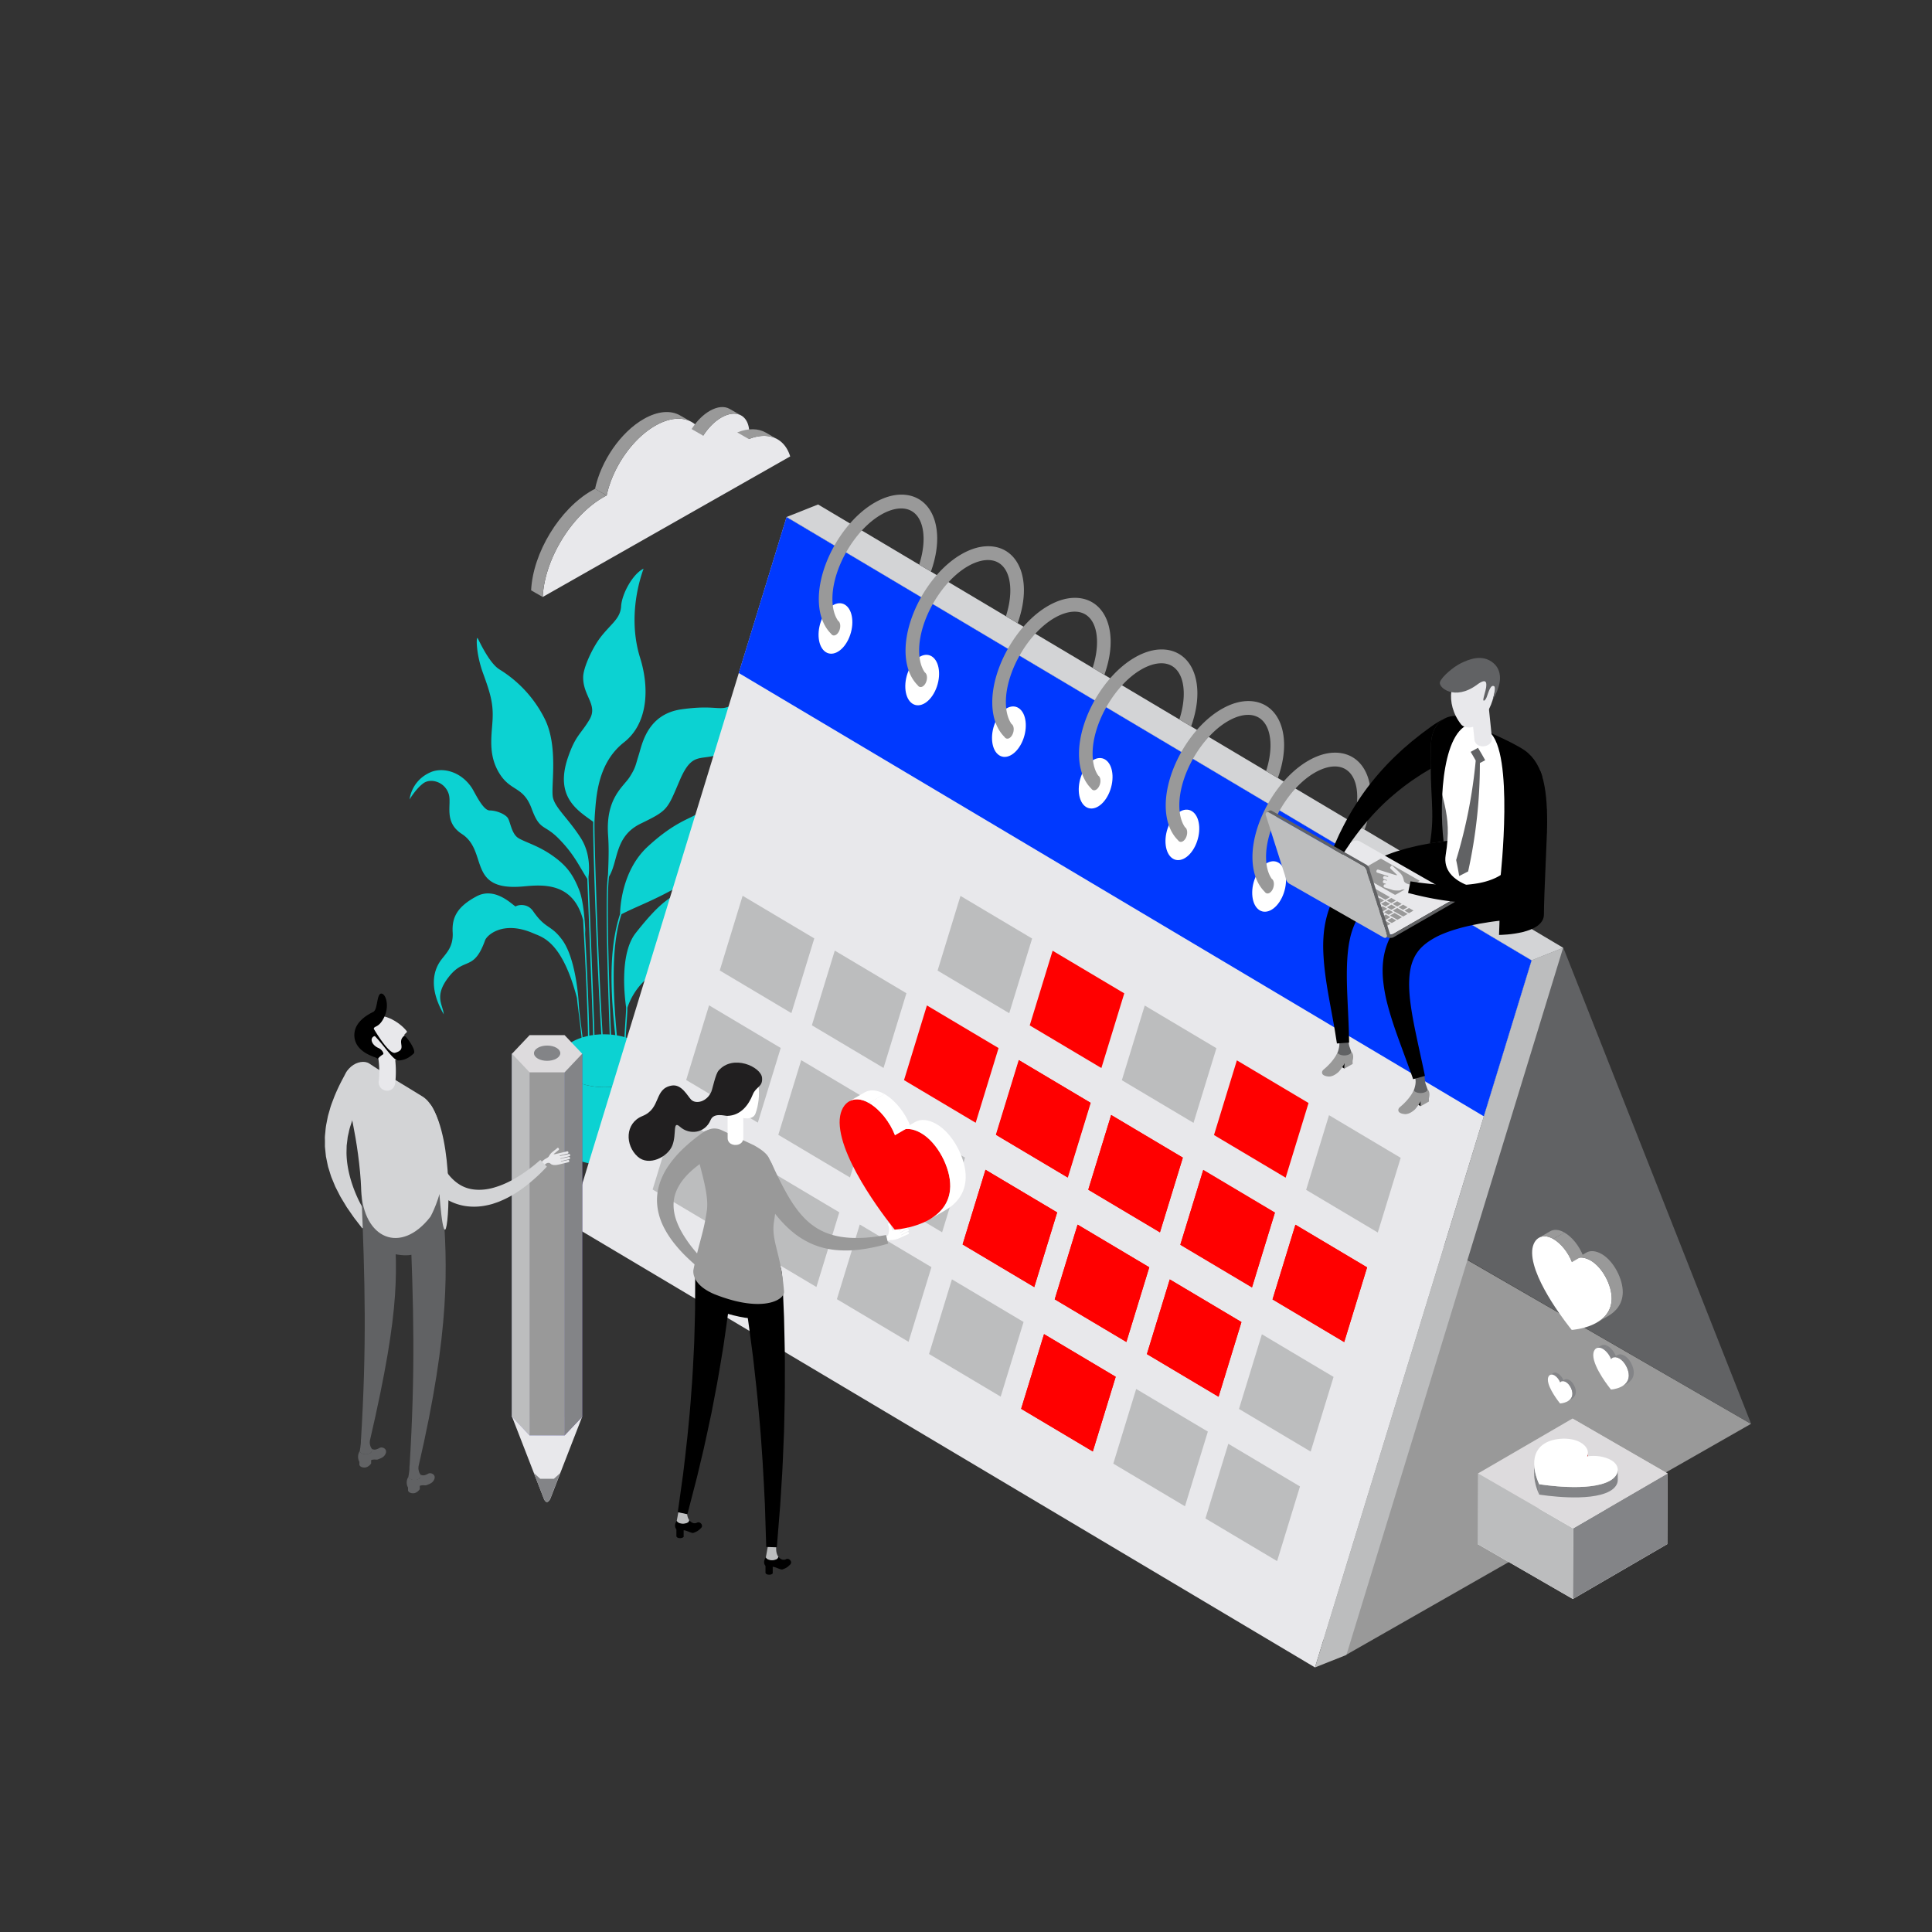 <svg id="_ÎÓÈ_1" data-name="—ÎÓÈ 1" xmlns="http://www.w3.org/2000/svg" xmlns:xlink="http://www.w3.org/1999/xlink" viewBox="0 0 3000 3000"><rect x="0" y="0" width="3000" height="3000" fill="#333333" stroke="none"/><defs><style>.cls-1{fill:#0cd2d2;}.cls-2{fill:#999;}.cls-3{fill:#616264;}.cls-4{fill:#e8e8eb;}.cls-5{fill:#bcbdbe;}.cls-6{fill:#d3d4d6;}.cls-7{fill:#0039ff;}.cls-8{fill:#fff;}.cls-9{fill:red;}.cls-10{fill:#838487;}.cls-11{fill:#b3b3b3;}.cls-12{fill:#d8d4d4;}.cls-13{fill:#dddbdd;}.cls-14{fill:#d13434;}.cls-15{fill:#211f20;}.cls-16{fill:url(#çÓ_ËÈ_Á_ÁÓÍ_πÌÚ_63);}.cls-17{fill:url(#çÓ_ËÈ_Á_ÁÓÍ_πÌÚ_11);}.cls-18{fill:url(#linear-gradient);}</style><linearGradient id="çÓ_ËÈ_Á_ÁÓÍ_πÌÚ_63" x1="822.12" y1="1932.53" x2="876.95" y2="1932.53" gradientUnits="userSpaceOnUse"><stop offset="0.04" stop-color="#a2abea"/><stop offset="1" stop-color="#8a84dc"/></linearGradient><linearGradient id="çÓ_ËÈ_Á_ÁÓÍ_πÌÚ_11" x1="794.94" y1="1932.53" x2="822.31" y2="1932.53" gradientUnits="userSpaceOnUse"><stop offset="0" stop-color="#d1cff7"/><stop offset="0.98" stop-color="#8a84dc"/><stop offset="1" stop-color="#7559be"/></linearGradient><linearGradient id="linear-gradient" x1="876.75" y1="1932.53" x2="904.12" y2="1932.53" gradientUnits="userSpaceOnUse"><stop offset="0" stop-color="#7559be"/><stop offset="1" stop-color="#624c9e"/></linearGradient></defs><title>CSR-Charity Days</title><path class="cls-1" d="M951.38,1669a2.23,2.23,0,0,1-1.55-2.74l.24-.85a2.2,2.2,0,0,1,2.7-1.58l16.4,4.43.28-1.07-19.53-5.28a2.22,2.22,0,0,1-1.55-2.74l.22-.84a2.26,2.26,0,0,1,2.74-1.59l19.51,5.26.32-1.12L950,1655.13a2.22,2.22,0,0,1-1.56-2.73l.24-.86a2.23,2.23,0,0,1,2.71-1.58l21.19,5.72.39-1.44-18.56-5a2.24,2.24,0,0,1-1.55-2.73l.22-.84a2.27,2.27,0,0,1,2.73-1.6l18.55,5v0s12.36,2.89,13.22,2.86c0,0,1-8,1.92-15.32.67-5.45,5.6-3.57,5.6-3.57-.27,5.39-2.51,11.5,4,24.74,2.25,4.56,2.41,3.26,17.7,7.71,1.73.5-1.15,9-1.15,9s-12.23-2.36-22.35-.13c-7.2,1.59-18.12-.42-18.2-.44Z"/><path class="cls-1" d="M1008.87,1647.3q-.18,60.29-.34,120.55c0,10.44-6.9,20.87-20.61,28.84-27.6,16-72.5,16-100.28,0-14-8.07-21-18.67-20.93-29.25h0q.16-60.27.34-120.54c0,10.57,7,21.17,20.93,29.25,27.78,16,72.68,16,100.28,0C1002,1668.17,1008.84,1657.74,1008.87,1647.3Z"/><path class="cls-1" d="M988,1618.06c27.78,16,27.9,42,.31,58.09s-72.5,16-100.28,0-27.93-42.06-.32-58.1S960.17,1602,988,1618.06Z"/><path class="cls-1" d="M913.83,1361.61c1.47,39.08,9.78,245,10.42,287l-2,0c-.62-40.93-8.54-237.41-10.3-283.85-13.64-21.52-20.2-37.59-43.47-61.6-23.85-24.64-29.83-12-42.9-47.41s-32.32-26.16-50-54.63-12.31-57-10.77-82.34-3.08-41.57-14.63-73.12-10.77-58.5-8.46-54.64,17.71,38.48,33.86,48.47a189.29,189.29,0,0,1,70,76.19c22.33,43.88,9.24,107,13.09,123.14s23.85,32.32,43.1,62.33C916.74,1324.49,915.23,1351,913.83,1361.61Zm-4.76,89.07s-.39-16.24-2.46-34a5,5,0,0,0-.05-.66h0c-1.45-12.21-3.7-25.08-7.15-33.83-9.55-24.2-19.41-38-41.68-53.67s-42.12-20.6-52.84-27.19-12.37-25.55-16.48-31.33-17.33-11.52-28-11.52-23.12-28.19-28-35.45c-17.29-25.66-45.49-31.78-63.56-24-30.52,13.12-32.83,42.29-32.83,42.29s10-16.92,21.54-25.16,32.93-2.14,39.1,16.41c5.41,16.22-8.73,43.4,20.6,62.46,41.2,26.79,7.44,89.22,94.89,81.45,27.88-2.49,77.78-8.27,93.28,52.24,2.46,43.59,9.79,180.75,7.43,227.89l2,.08c2.15-43-3.68-159.62-6.67-214.28C908.46,1445.05,908.81,1447.81,909.07,1450.68Zm237.5,65.64c.28,2.16.46,0,.34-4.28A13.23,13.23,0,0,0,1146.57,1516.32ZM1134,1424.43c-14.14-11.77-33-7.84-48.68-16.47s-30.63-23.56-43.19-14.93-25.91,18.85-55,55.75c-24.89,31.61-17.53,97.19-14.9,115.37-.07,16.27-4.2,47-2.61,83.3l2-.08c-1.58-35.87,2.54-65.9,2.62-82.67a104.15,104.15,0,0,1,57.66-62.53c41.62-18.06,62.84-59.66,64.41-64.37s3.92-22,14.91.77,25.14,29.07,30.63,41.61c3.59,8.22,4.84,23.81,5,31.86,1.33-6,5.65-15.23,7.52-35.78C1156.77,1450.36,1148.14,1436.22,1134,1424.43ZM898.91,1562s-2.77-71.9-26.44-103.3c-17.63-23.43-25.13-15.64-44.58-43.74-9.52-13.8-25.19-9.3-26.91-7.53s-30.13-32.09-61-15.6-38.38,33.61-37.08,55.81-9.64,32.13-17.51,42.41c-14.77,19.36-17.68,48.08,3.63,84.9-1.18-15.18-15.93-28.17,8.36-58.69s38.39-7.62,55.93-56.36c2.7-7.48,27.71-31.27,75-10.61,13.36,5.85,44.42,11.88,67.56,100.38,1.38,16.34,9.51,68.08,9.51,97.24h2c0-24.36-6.39-59.09-8.52-85.23C898.86,1561.81,898.88,1561.93,898.91,1562Zm186.15-300.16c-11.06,9.29-35.38,12.27-79.38,52.87-40.26,37.17-42.73,95.09-42.86,104.68-1.75,5.25-3.48,11.24-5.1,18.09-15.89,66.76-5.07,148.28,2.91,214.89l2-.23c-16.34-136.52-9.61-196.53,2.42-232.53,28.68-15,59.21-23.54,121.91-63.15,64.31-40.61,51.56-88.78,60.58-102.32s18.39-33.78,20.67-42.09C1142.62,1241.82,1119.93,1232.51,1085.06,1261.86Zm-161.85,11.73c.1-2.08.21-4.24.31-6.41,2.28-29.64,4-82,45.55-114.58,36.88-28.93,39.84-83.39,24.88-131.18s-8.7-99,5.39-138.39c-16.59,7.92-33.69,38.85-34.86,58.35s-15.85,27.29-31.94,48.16c-12.3,15.94-26.76,46.82-27,61.69-.48,29.6,23.5,43.21,9.75,66.26s-21.47,24.15-33.34,58.64c-21.62,62.85,17.19,83.47,39.22,100-.92,38.88,9,311.44,17.07,389.09l2-.2C931.93,1585.39,921.94,1300.73,923.21,1273.59Zm22.5,87.58c14.67-24.24,8.27-62.34,49.14-82.23,42.49-20.66,41.1-21.43,60.66-67.24s32.1-29.46,62.22-40.89c11.2-4.25,23.68-12.41,29.67-44.72,3.66-19.82,28.54-33.65,68.26-35.14-52.19-18-63-4.83-80.61,4.6s-23.58-1.63-76.92,5.91-61.28,55.17-66.21,70.57-4.67,19.81-14.36,34.8-37.13,32.59-33.38,89.3c1.2,18.14,1.27,29.32-.09,62.5-3,20.93-3.57,91.94,4.62,298.37l2-.08C942.76,1457.23,942.53,1384.94,945.71,1361.17Z"/><polygon class="cls-2" points="2718.96 2210.93 2091.26 2569.07 1519.11 2212.59 2147.26 1880.86 2718.96 2210.93"/><polygon class="cls-3" points="2427.67 1472.02 1300.21 804.62 1514.62 1514.24 2719.23 2211.11 2427.67 1472.02"/><polygon class="cls-4" points="2378.38 1491.13 2041.89 2589.17 884.97 1900.8 1221.46 802.75 2378.38 1491.13"/><polygon class="cls-5" points="2378.38 1491.13 2427.22 1471.72 2090.72 2569.77 2041.89 2589.17 2378.38 1491.13"/><polygon class="cls-6" points="1221.46 802.75 1270.29 783.34 2427.22 1471.72 2378.38 1491.13 1221.46 802.75"/><polygon class="cls-7" points="2378.17 1491.32 2304.01 1733.37 1147.12 1045.02 1221.29 802.97 2378.17 1491.32"/><path class="cls-8" d="M1987.81,1341.45c11,9.62,12.16,33.14,2.66,52.53s-26.1,27.28-37,17.66-12.16-33.16-2.66-52.54S1976.85,1331.81,1987.81,1341.45Z"/><path class="cls-2" d="M2107.5,1237.32c0,12.9-2.45,26.55-6.84,40.09l18.23,10.85c6.21-17.34,9.78-35,9.73-51.54-.11-41.33-21.91-68-55.53-68-13.24,0-27.27,4.22-41.69,12.54-47.9,27.66-86.75,95-86.59,150,.06,23.21,7.06,41.7,19.06,53.53a6.69,6.69,0,0,0,1.17,1.4,3.54,3.54,0,0,0,.6.38.34.34,0,0,0,.08.09h0c3.27,2,7.79-.33,10.46-5.78,2.86-5.83,2.5-12.91-.79-15.81a6.51,6.51,0,0,0-.59-.38c-5.7-8.08-8.83-19.62-8.87-34-.14-47.21,34.47-107.12,75.56-130.85,11-6.34,21.76-9.69,31.15-9.69C2094.38,1190.11,2107.4,1207.75,2107.5,1237.32Z"/><path class="cls-8" d="M1853.13,1261.32c11,9.62,12.17,33.13,2.66,52.52s-26.09,27.28-37,17.66-12.16-33.15-2.66-52.53S1842.17,1251.68,1853.13,1261.32Z"/><path class="cls-2" d="M1972.82,1157.19c0,12.9-2.44,26.55-6.83,40.09l18.22,10.84c6.21-17.34,9.79-35,9.74-51.54-.12-41.32-21.91-68-55.53-68-13.25,0-27.28,4.23-41.7,12.55-47.9,27.65-86.75,95-86.59,150,.07,23.22,7.07,41.71,19.07,53.54a6.4,6.4,0,0,0,1.17,1.4,4.67,4.67,0,0,0,.6.38l.08.09v0c3.26,2.07,7.78-.31,10.46-5.76,2.86-5.83,2.5-12.92-.8-15.81a4.12,4.12,0,0,0-.58-.38c-5.7-8.09-8.84-19.62-8.87-34-.14-47.21,34.47-107.12,75.55-130.84,11-6.35,21.76-9.71,31.15-9.71C1959.71,1110,1972.73,1127.62,1972.82,1157.19Z"/><path class="cls-8" d="M1718.46,1181.18c11,9.62,12.16,33.14,2.66,52.53s-26.1,27.28-37,17.65-12.16-33.15-2.65-52.52S1707.51,1171.54,1718.46,1181.18Z"/><path class="cls-2" d="M1838.14,1077.05c0,12.9-2.44,26.55-6.83,40.09l18.22,10.85c6.22-17.35,9.79-35,9.75-51.55-.11-41.32-21.92-68-55.54-68-13.24,0-27.27,4.23-41.69,12.55-47.91,27.66-86.75,95-86.59,150,.07,23.22,7.06,41.71,19.07,53.54a6.4,6.4,0,0,0,1.17,1.4c.19.16.39.25.59.39a.18.18,0,0,1,.08.09.06.06,0,0,0,0,0c3.28,2.07,7.8-.31,10.46-5.75,2.86-5.84,2.48-12.89-.79-15.81a3.47,3.47,0,0,0-.59-.38c-5.69-8.09-8.82-19.63-8.87-34-.13-47.21,34.47-107.12,75.56-130.85,11-6.34,21.77-9.7,31.15-9.7C1825,1029.83,1838.06,1047.48,1838.14,1077.05Z"/><path class="cls-8" d="M1583.79,1101.05c11,9.62,12.16,33.14,2.65,52.52s-26.08,27.28-37,17.66-12.15-33.15-2.64-52.53S1572.83,1091.41,1583.79,1101.05Z"/><path class="cls-2" d="M1703.47,996.92c0,12.9-2.45,26.54-6.82,40.09l18.22,10.85c6.2-17.34,9.79-35,9.74-51.54-.12-41.33-21.92-68-55.53-68-13.25,0-27.28,4.23-41.7,12.54-47.9,27.66-86.74,95-86.59,150,.06,23.22,7.07,41.7,19.07,53.54a6.36,6.36,0,0,0,1.16,1.4c.19.16.4.25.6.39l.09.08a0,0,0,0,0,0,0c3.26,2.07,7.78-.31,10.45-5.77,2.86-5.83,2.49-12.89-.8-15.8a3.3,3.3,0,0,0-.59-.38c-5.69-8.08-8.82-19.62-8.86-34-.13-47.2,34.47-107.12,75.56-130.84,11-6.35,21.76-9.7,31.15-9.7C1690.36,949.7,1703.39,967.35,1703.47,996.92Z"/><path class="cls-8" d="M1449.12,1020.91c11,9.62,12.15,33.14,2.66,52.52s-26.1,27.28-37,17.67-12.16-33.16-2.66-52.54S1438.16,1011.27,1449.12,1020.91Z"/><path class="cls-2" d="M1568.81,916.79c0,12.89-2.45,26.54-6.84,40.08l18.23,10.84c6.21-17.33,9.78-35,9.73-51.53-.11-41.32-21.91-68-55.53-68-13.24,0-27.28,4.22-41.69,12.53-47.9,27.67-86.75,95-86.59,150,.06,23.22,7.06,41.7,19.06,53.55a6.12,6.12,0,0,0,1.17,1.39,4.38,4.38,0,0,0,.6.39l.08.08s0,0,0,0c3.27,2.07,7.79-.3,10.46-5.75,2.86-5.85,2.49-12.9-.79-15.81a3.54,3.54,0,0,0-.6-.38c-5.69-8.08-8.82-19.63-8.87-34-.13-47.21,34.48-107.12,75.57-130.85,11-6.34,21.76-9.7,31.15-9.7C1555.69,869.56,1568.71,887.21,1568.81,916.79Z"/><path class="cls-8" d="M1314.45,940.77c11,9.63,12.16,33.15,2.65,52.54s-26.09,27.28-37,17.65-12.16-33.16-2.65-52.53S1303.48,931.14,1314.45,940.77Z"/><path class="cls-2" d="M1434.13,836.65c0,12.89-2.45,26.55-6.83,40.09l18.22,10.85c6.21-17.34,9.79-35,9.75-51.54-.13-41.33-21.92-68-55.54-68-13.25,0-27.28,4.23-41.7,12.54-47.9,27.67-86.75,95-86.59,150,.07,23.22,7.06,41.7,19.07,53.54a6.39,6.39,0,0,0,1.17,1.39,4.38,4.38,0,0,0,.6.39l.08.09v0c3.26,2.07,7.79-.31,10.46-5.76,2.86-5.84,2.5-12.92-.8-15.81a3.84,3.84,0,0,0-.58-.38c-5.7-8.09-8.84-19.62-8.87-34-.14-47.2,34.46-107.11,75.55-130.84,11-6.35,21.77-9.7,31.15-9.7C1421,789.43,1434,807.08,1434.13,836.65Z"/><polygon class="cls-5" points="1888.84 1627.62 1853.3 1743.57 1742 1677.35 1777.54 1561.39 1888.84 1627.62"/><polygon class="cls-5" points="1264.42 1457.16 1228.88 1573.16 1117.62 1506.95 1153.15 1390.97 1264.42 1457.16"/><polygon class="cls-5" points="1355.37 1712.41 1319.84 1828.36 1208.57 1762.15 1244.1 1646.2 1355.37 1712.41"/><polygon class="cls-5" points="1407.49 1542.3 1371.95 1658.29 1260.68 1592.08 1296.23 1476.1 1407.49 1542.3"/><polygon class="cls-5" points="1212.29 1627.28 1176.76 1743.22 1065.5 1677.03 1101.03 1561.08 1212.29 1627.28"/><polygon class="cls-5" points="1589.4 2052.74 1553.87 2168.69 1442.61 2102.49 1478.13 1986.54 1589.4 2052.74"/><polygon class="cls-5" points="1160.18 1797.35 1124.65 1913.3 1013.39 1847.1 1048.91 1731.14 1160.18 1797.35"/><polygon class="cls-5" points="1303.25 1882.48 1267.72 1998.43 1156.45 1932.23 1191.99 1816.28 1303.25 1882.48"/><polygon class="cls-5" points="1446.33 1967.61 1410.8 2083.56 1299.53 2017.36 1335.06 1901.41 1446.33 1967.61"/><polygon class="cls-5" points="1602.68 1457.36 1567.15 1573.31 1455.89 1507.1 1491.42 1391.16 1602.68 1457.36"/><polygon class="cls-5" points="1498.44 1797.54 1462.91 1913.49 1351.65 1847.29 1387.18 1731.34 1498.44 1797.54"/><polygon class="cls-5" points="2174.99 1797.88 2139.45 1913.83 2028.16 1847.61 2063.68 1731.65 2174.99 1797.88"/><polygon class="cls-9" points="1550.57 1627.43 1515.03 1743.42 1403.76 1677.21 1439.3 1561.23 1550.57 1627.43"/><polygon class="cls-9" points="1693.64 1712.56 1658.1 1828.55 1546.83 1762.34 1582.38 1646.36 1693.64 1712.56"/><polygon class="cls-9" points="1732.48 2137.86 1696.94 2253.82 1585.65 2187.6 1621.18 2071.64 1732.48 2137.86"/><polygon class="cls-9" points="1784.59 1967.8 1749.06 2083.75 1637.77 2017.53 1673.3 1901.58 1784.59 1967.8"/><polygon class="cls-9" points="1836.71 1797.69 1801.17 1913.67 1689.88 1847.46 1725.41 1731.47 1836.71 1797.69"/><polygon class="cls-9" points="1641.52 1882.66 1605.98 1998.62 1494.71 1932.41 1530.24 1816.47 1641.52 1882.66"/><polygon class="cls-9" points="1927.66 2052.93 1892.13 2168.88 1780.84 2102.65 1816.37 1986.7 1927.66 2052.93"/><polygon class="cls-9" points="1979.78 1882.82 1944.25 1998.81 1832.95 1932.59 1868.5 1816.6 1979.78 1882.82"/><polygon class="cls-9" points="2122.86 1967.95 2087.32 2083.94 1976.02 2017.71 2011.57 1901.72 2122.86 1967.95"/><polygon class="cls-5" points="2018.62 2308.13 1983.09 2424.07 1871.8 2357.86 1907.33 2241.9 2018.62 2308.13"/><polygon class="cls-5" points="2070.74 2138.06 2035.21 2254.01 1923.9 2187.79 1959.45 2071.84 2070.74 2138.06"/><polygon class="cls-5" points="1875.55 2222.99 1840.01 2338.94 1728.72 2272.73 1764.25 2156.78 1875.55 2222.99"/><polygon class="cls-9" points="1693.18 1712.23 1657.64 1828.19 1546.38 1761.99 1581.91 1646.04 1693.18 1712.23"/><polygon class="cls-9" points="1836.68 1797.48 1801.14 1913.44 1689.88 1847.24 1725.41 1731.29 1836.68 1797.48"/><polygon class="cls-9" points="1979.51 1883.23 1943.97 1999.19 1832.71 1932.99 1868.24 1817.04 1979.51 1883.23"/><polygon class="cls-9" points="1641.56 1882.61 1606.02 1998.57 1494.76 1932.36 1530.29 1816.41 1641.56 1882.61"/><polygon class="cls-9" points="1784.56 1967.86 1749.02 2083.82 1637.76 2017.61 1673.29 1901.66 1784.56 1967.86"/><polygon class="cls-9" points="1927.76 2052.86 1892.22 2168.82 1780.96 2102.61 1816.49 1986.66 1927.76 2052.86"/><polygon class="cls-9" points="1732.43 2137.86 1696.89 2253.82 1585.63 2187.61 1621.16 2071.66 1732.43 2137.86"/><polygon class="cls-9" points="2122.76 1967.98 2087.22 2083.94 1975.96 2017.74 2011.49 1901.79 2122.76 1967.98"/><polygon class="cls-9" points="2031.9 1712.74 1996.37 1828.69 1885.08 1762.48 1920.61 1646.52 2031.9 1712.74"/><polygon class="cls-9" points="1745.76 1542.48 1710.22 1658.44 1598.96 1592.24 1634.49 1476.29 1745.76 1542.48"/><path class="cls-8" d="M2411.83,1923.77c-18.51-10.69-33.09.78-32.75,22,.72,44.4,58.47,115.59,61.51,119.33,3-.23,61-4.61,62-48,.47-20.81-14-49-32.52-59.73-12.46-7.2-23.35-5.74-29.16,2.41C2435.15,1945,2424.3,1931,2411.83,1923.77Z"/><path class="cls-2" d="M2406.9,1912l-17.25,10c5.81-3.37,13.57-3.19,22.18,1.78l17.24-10C2420.46,1908.78,2412.7,1908.6,2406.9,1912Z"/><path class="cls-2" d="M2440.89,1959.8l17.24-10c-5.74-14.82-16.59-28.83-29.06-36l-17.24,10C2424.3,1931,2435.15,1945,2440.89,1959.8Z"/><path class="cls-2" d="M2479.67,2053.64l17.24-10c12.14-7.06,22.5-18.39,22.9-36.54.47-20.79-14-49-32.51-59.73-9.38-5.41-17.86-5.92-24-2.37l-17.24,10c6.1-3.54,14.59-3,24,2.39,18.52,10.68,33,38.92,32.52,59.73C2502.16,2035.26,2491.81,2046.59,2479.67,2053.64Z"/><path class="cls-10" d="M2486.44,2089.23l-7.7,4.48c2.59-1.51,6.06-1.43,9.91.79l7.7-4.48C2492.5,2087.8,2489,2087.72,2486.44,2089.23Z"/><path class="cls-10" d="M2501.63,2110.6l7.7-4.48c-2.57-6.62-7.41-12.88-13-16.1l-7.7,4.48C2494.22,2097.72,2499.06,2104,2501.63,2110.6Z"/><path class="cls-8" d="M2488.65,2094.5c-8.28-4.78-14.79.35-14.64,9.85.33,19.84,26.12,51.63,27.48,53.31,1.36-.11,27.26-2.06,27.69-21.46.21-9.29-6.25-21.91-14.53-26.68-5.57-3.22-10.43-2.56-13,1.08C2499.06,2104,2494.22,2097.72,2488.65,2094.5Z"/><path class="cls-10" d="M2519,2152.52l7.7-4.48c5.43-3.15,10-8.21,10.24-16.32.2-9.29-6.26-21.91-14.53-26.68-4.19-2.42-8-2.65-10.71-1.06l-7.7,4.47c2.72-1.58,6.52-1.35,10.7,1.07,8.28,4.77,14.74,17.39,14.53,26.68C2529,2144.31,2524.37,2149.36,2519,2152.52Z"/><path class="cls-10" d="M2412.09,2132l-5.32,3.1c1.79-1,4.18-1,6.84.54l5.33-3.09C2416.28,2131,2413.88,2131,2412.09,2132Z"/><path class="cls-10" d="M2422.59,2146.78l5.32-3.09c-1.77-4.58-5.12-8.91-9-11.13l-5.33,3.09C2417.46,2137.88,2420.81,2142.21,2422.59,2146.78Z"/><path class="cls-8" d="M2413.61,2135.65c-5.71-3.3-10.22.25-10.11,6.81.23,13.71,18.05,35.69,19,36.85.94-.07,18.84-1.42,19.14-14.83.15-6.42-4.32-15.15-10-18.44-3.85-2.23-7.21-1.78-9,.74C2420.81,2142.21,2417.46,2137.88,2413.61,2135.65Z"/><path class="cls-10" d="M2434.56,2175.76l5.32-3.09c3.75-2.18,6.95-5.68,7.08-11.29.14-6.41-4.33-15.14-10-18.44-2.9-1.67-5.52-1.83-7.4-.73l-5.33,3.09c1.89-1.09,4.51-.94,7.4.74,5.72,3.29,10.19,12,10,18.44C2441.5,2170.08,2438.31,2173.58,2434.56,2175.76Z"/><polygon class="cls-11" points="2295.12 2288 2294.65 2397.67 2441.34 2312.42 2441.8 2202.74 2295.12 2288"/><polygon class="cls-12" points="2441.8 2202.74 2441.32 2312.41 2588.99 2397.66 2589.45 2287.99 2441.8 2202.74"/><polygon class="cls-8" points="2441.33 2312.39 2294.64 2397.64 2442.3 2482.89 2588.98 2397.63 2441.33 2312.39"/><polygon class="cls-10" points="2442.77 2373.24 2442.3 2482.91 2588.99 2397.66 2589.45 2287.99 2442.77 2373.24"/><polygon class="cls-5" points="2295.11 2287.99 2294.64 2397.67 2442.3 2482.91 2442.77 2373.24 2295.11 2287.99"/><polygon class="cls-13" points="2441.8 2202.74 2295.11 2287.99 2442.77 2373.24 2589.45 2287.99 2441.8 2202.74"/><path class="cls-14" d="M2465.69,2255.81q0,8.05,0,16.11a13.68,13.68,0,0,1-1.27,5.63l0-16.1A13.53,13.53,0,0,0,2465.69,2255.81Z"/><path class="cls-10" d="M2382.22,2288.44q0-8.05,0-16.1c0,16,7.19,31,7.82,32.31l0,16.11C2389.4,2319.45,2382.18,2304.41,2382.22,2288.44Z"/><path class="cls-10" d="M2512.06,2282.23l0,16.11c0,6.29-4.4,12.68-12.52,17.19-31.69,17.62-105.57,5.85-109.46,5.23l0-16.11c3.89.62,77.77,12.39,109.46-5.22C2507.65,2294.92,2512.05,2288.53,2512.06,2282.23Z"/><path class="cls-8" d="M2501.75,2267.28c15.12,8.73,13,23.72-2.21,32.15-31.69,17.61-105.57,5.84-109.46,5.22-1.08-2.25-21.64-45,8.66-63.41,14.51-8.82,40.38-10.12,55.49-1.4,10.18,5.88,13.59,14.18,10.19,21.61C2477.24,2259.46,2491.58,2261.41,2501.75,2267.28Z"/><path class="cls-4" d="M1017.89,660.75c-36.27,20.6-66.73,65.63-75.85,108.55-1.5.78-3,1.57-4.51,2.44-50.71,28.8-92,97.11-94.79,155.25L1227,708.74c-8.57-28.21-33.52-39.22-64.21-27a66.12,66.12,0,0,0,.72-9.41c-.09-26.86-19.39-37.69-43.13-24.19-10.94,6.2-20.89,16.48-28.45,28.37C1080.56,649.2,1051.68,641.56,1017.89,660.75Z"/><path class="cls-2" d="M1207.14,682.06l-18-10.32c-11.73-6.69-27.15-7.15-44.37-.29l18,10.32C1180,674.89,1195.41,675.35,1207.14,682.06Z"/><path class="cls-2" d="M1150.94,645.21l-18-10.3c-7.81-4.47-18.65-3.85-30.58,2.94-10.93,6.21-20.88,16.49-28.45,28.38l18,10.31c7.56-11.89,17.51-22.17,28.45-28.37C1132.3,641.37,1143.13,640.75,1150.94,645.21Z"/><path class="cls-2" d="M999.87,650.44c21.93-12.45,41.78-13.6,56.13-5.4l18,10.3c-14.34-8.2-34.19-7-56.13,5.41-36.27,20.6-66.73,65.63-75.85,108.55L924,759C933.14,716.07,963.59,671.05,999.87,650.44Z"/><path class="cls-2" d="M942,769.3,924,759c-1.5.77-3,1.57-4.52,2.44-50.7,28.79-92,97.09-94.76,155.24l18,10.31c2.78-58.14,44.08-126.45,94.79-155.25C939,770.87,940.54,770.08,942,769.3Z"/><polygon points="2206.09 1717.71 2197.44 1712.71 2197.44 1707.07 2206.36 1709.14 2206.09 1717.71"/><path class="cls-3" d="M2197.29,1673.57c4.63,12.64-9.54,35.36-9.54,35.36.47,1.1,33.26-4.07,29.3-16.33s-3.6-7-5-20.62C2210.56,1657.14,2196.48,1671.31,2197.29,1673.57Z"/><path class="cls-2" d="M2216.76,1691.6v.68a6.48,6.48,0,0,1-3,3.15c-4.42,2.48-11.57,2.48-15.94-.06a4.64,4.64,0,0,1-2.5-2.47c.05-.11-5.13,12.67-21.3,26-4.45,3.69-2.25,7.27-1.55,7.93,1.72,1.65,4.77,2.93,9.32,3.15,7.88.36,15.62-7.56,15.62-7.56,1.66-1.71,7.65-9.69,9-13.31l-.27,8.57,12.71-7.19-.06-4.93C2219.25,1703.76,2221.31,1696,2216.76,1691.6Z"/><polygon points="2087.65 1659.31 2079.01 1654.31 2079.01 1648.68 2087.92 1650.76 2087.65 1659.31"/><path class="cls-3" d="M2078.87,1615.16c4.63,12.66-9.56,35.4-9.56,35.4.48,1.09,33.27-4.09,29.3-16.34s-3.6-7-5-20.63C2092.14,1598.73,2078,1612.91,2078.87,1615.16Z"/><path class="cls-2" d="M2098.31,1633.19v.7a6.27,6.27,0,0,1-3,3.15c-4.42,2.49-11.56,2.46-15.95-.07-1.49-.85-2-1.36-2.48-2.48,0-.09-5.13,12.67-21.32,26.07-4.45,3.66-2.24,7.25-1.55,7.9,1.72,1.66,4.79,2.92,9.32,3.15,7.88.37,15.61-7.54,15.61-7.54,1.67-1.73,7.69-9.7,9-13.31l-.27,8.55,12.73-7.19-.06-4.91C2100.82,1645.38,2102.89,1637.57,2098.31,1633.19Z"/><path class="cls-3" d="M2233.82,1317.46a15.9,15.9,0,0,0,16,15.81h0a15.91,15.91,0,0,0,16-15.81V1189.08a15.92,15.92,0,0,0-16-15.83h0a15.92,15.92,0,0,0-16,15.83Z"/><path d="M2256,1304.79a45.65,45.65,0,0,1,16.36,2.24,40.21,40.21,0,0,1,13.18,7.66,32.73,32.73,0,0,1,11.67,25.37,36,36,0,0,1-11.48,25.49,42.48,42.48,0,0,1-26.44,11.11l-4.32-.11c-2.83-.17-6.89-.1-12,0s-11.51,0-18.5.46l-11.31.59-12.26,1.28c-16.89,2-36.17,5.71-53.8,13.31a103.19,103.19,0,0,0-23.8,15.06,75.78,75.78,0,0,0-17.45,22.76,117.15,117.15,0,0,0-10.13,30c-2.27,10.76-3.25,22.09-3.89,33.19-1.07,22.36-.11,44,.72,62.72s1.65,34.48,1.94,45.56.41,17.43.41,17.43l-18.92,1.41s-1-6.09-2.67-16.75-4.58-25.93-7.95-44.41-7.35-40.3-9.52-64.79c-.94-12.26-1.71-25.16-.76-38.78a162.5,162.5,0,0,1,8-42.07,121.75,121.75,0,0,1,22.43-40,150.79,150.79,0,0,1,33.76-29.09,210,210,0,0,1,35.77-17.54c5.79-2.18,11.46-4.35,16.93-5.86s10.82-3.46,15.87-4.52c5.08-1.22,10-2.4,14.62-3.5,4.62-.9,9-1.72,13.16-2.53,8.31-1.66,15.46-2.54,21.41-3.4s10.66-1.53,13.88-1.78Z"/><path d="M2317.84,1427.53c-72.77-1-100.68-46.78-84.41-93.39,21.47-61.51,154.93-35,156.74,21.77C2390.33,1361.59,2386.59,1428.52,2317.84,1427.53Z"/><path d="M2330.33,1357.25a43.66,43.66,0,0,1,15.9.2,40.73,40.73,0,0,1,13.65,5.85,33.69,33.69,0,0,1,14.81,23.61,35.85,35.85,0,0,1-7.53,26.77,40.17,40.17,0,0,1-24.24,14.44s-1.5.15-4.28.41-6.73.74-11.81,1.38-11.29,1.34-18.17,2.57l-11.08,1.77c-3.82.77-7.83,1.58-12,2.4-16.57,3.57-35.51,8.66-52.82,16.91-8.37,4.29-16.39,9.22-23,15.21a59.4,59.4,0,0,0-15.23,21.39c-7.3,16.86-7.4,39.47-5.15,60.81,2.41,21.57,6.7,42.28,10.43,60s7.11,32.79,9.35,43.21,3.47,16.53,3.47,16.53l-18.29,5s-2-5.72-5.63-15.68-8.9-24.29-15.17-41.45-13.52-37.6-19.54-60.87a242.26,242.26,0,0,1-6.51-37.63c-1.09-13.39-.74-28,3-42.86a107.78,107.78,0,0,1,20.66-41.23c9.59-12,20.82-21.34,32-29.18,22.54-15,44.7-24.07,63.5-31,4.75-1.65,9.26-3.21,13.57-4.73,4.34-1.3,8.41-2.56,12.26-3.73,7.72-2.46,14.44-4.14,20-5.65s10-2.67,13-3.33Z"/><path class="cls-8" d="M2361.07,1164.46c32.93,19,40.59,58.21,40.59,116,0,22-4.57,53.84-15.4,74.47,0,0-23.31,24.22-43,27.34-34.21,5.43-106.11-7.6-98.41-54.7,11.07-67.93-8.16-82.83-20.12-164.78-6.3-43.17,37.49-55.9,53.12-46.13C2299.8,1130.32,2338.63,1151.48,2361.07,1164.46Z"/><path d="M2330,1361.52s21.62-194.23-17.52-224.92c9,5.23,23.62,10.12,49.33,24.87,33,19,40.59,58.21,40.59,116,0,22-5,111.7-5,142.33s-64.29,31.89-69.7,31.94C2328.18,1445.65,2330,1368,2330,1361.52Z"/><path d="M2241.59,1306.44l-4.64.63c-4.75.68-10.29,1.41-16.54,2.52,8.59-51-.92-72.63,1.51-152.46,1.31-43.61,35.4-52.7,55.89-40.52,3.33,2,7,4.27,10.86,6.58C2240.64,1126.06,2233.94,1241,2241.59,1306.44Z"/><path class="cls-4" d="M2268.94,1125c4.58,5.72,21.2,8.48,31.37-6.06,10.63-15.17,15.39-20,21.89-49,3.07-13.72-7.32-24.29-41.64-24.36C2250.16,1045.52,2243.15,1092.75,2268.94,1125Z"/><path class="cls-4" d="M2289.47,1148.48c.87,7.3,7.47,11.15,15,10.26h0c7.48-.86,13-6.13,12.12-13.41l-7.76-75.31a13.5,13.5,0,0,0-15.12-11.63h0a13.42,13.42,0,0,0-12,14.77Z"/><path class="cls-3" d="M2326,1069.21s10.58-24.52-6.87-39.47-38.71-5.65-50.46,0c-11.06,5.34-29.61,20.49-32.72,29.35-2.88,8.3,22.75,29.92,57.65,4.08,15.95-11.81,14.73-1.27,14,4.58-.55,4.92-5.33,18.15-4.15,19.83s4-2.16,5-4.93c3.13-8.68,6.23-20.25,11.67-17,2.25,1.34.41,11.59-1.88,19.33C2316.86,1089.57,2324.9,1074.37,2326,1069.21Z"/><path class="cls-3" d="M2295,1161.2c-4.52,2.58-6.79,3.82-11.37,6.31,3.21,5.34,4.78,8,7.85,13.5a777.56,777.56,0,0,1-30.37,154.41c2.07,9.83,3,14.8,4.72,24.82,5.57-2.76,8.35-4.21,13.89-7.1a778.15,778.15,0,0,0,18.23-168.3c3.3-1.72,5-2.6,8.23-4.37C2301.86,1172.66,2299.63,1168.8,2295,1161.2Z"/><path class="cls-4" d="M2257.93,1390c2.92,1.68,2.93,4.38,0,6l-93.8,53.88a11.72,11.72,0,0,1-10.53,0L2007,1366.25c-2.91-1.66-2.93-4.38,0-6l93.81-53.88a11.73,11.73,0,0,1,10.55,0Z"/><path class="cls-3" d="M2260,1393.82s0,0,0,0a5.7,5.7,0,0,1-.36.69.94.94,0,0,0-.09.12,4,4,0,0,1-.59.66,3.15,3.15,0,0,1-.52.36,2.14,2.14,0,0,1-.48.33l-93.8,53.88c-.32.18-.68.32-1,.49-.1,0-.19.06-.29.11l-.68.22c-.27,0-.5.12-.77.18s-.6.1-.9.16l-.23,0c-.41,0-.83.05-1.25.05h-.19c-.41,0-.83,0-1.23-.05l-.21,0-1.18-.21a.71.71,0,0,0-.22,0c-.35-.08-.68-.19-1-.3a.62.62,0,0,0-.19-.07,7.38,7.38,0,0,1-1.13-.54L2007,1366.25a3.73,3.73,0,0,1-2.2-3c0,1.75,0,3.53,0,5.28a3.67,3.67,0,0,0,2.2,3l146.64,83.67c.36.17.71.37,1.1.51h0a.56.56,0,0,1,.17.07c.22.07.45.16.67.22a2.87,2.87,0,0,0,.38.08.58.58,0,0,0,.21.05l.2.07.74.12.25,0,.18,0a1.42,1.42,0,0,1,.29,0c.24,0,.48,0,.73,0h.76a7.7,7.7,0,0,0,.83,0h.09l.21-.05a5.07,5.07,0,0,0,.65-.09c.08,0,.17,0,.27,0l.72-.21c.14,0,.28,0,.41-.09l.31-.11a.94.94,0,0,1,.28-.1c.37-.16.72-.33,1-.5l93.8-53.87s.08,0,.09-.06a1.69,1.69,0,0,0,.36-.27,2.89,2.89,0,0,0,.54-.39l0,0c.18-.17.34-.34.47-.49a.71.71,0,0,0,.1-.14s.05-.07.07-.1a1,1,0,0,1,.13-.19v-.08h0v.08c.07-.16.15-.3.2-.44s0,0,0,0a.41.41,0,0,0,0-.08c0-.1,0-.19.07-.28v-.2h0v.2a1.58,1.58,0,0,0,.05-.43V1393A3.09,3.09,0,0,1,2260,1393.82Z"/><path class="cls-2" d="M2203.73,1367.19l-58.6-33.44a2.18,2.18,0,0,0-1.9,0l-36.36,20.87a.59.59,0,0,0,0,1.11l58.59,33.43a2,2,0,0,0,1.91,0l36.35-20.86C2204.27,1368,2204.26,1367.53,2203.73,1367.19Z"/><path class="cls-2" d="M2026.77,1366.83v-.15l6.71-3.85h.29l13.26,7.55v.18l-6.7,3.86H2040Zm33.9,9.2h.29l6.72-3.87V1372l-6.75-3.84h-.31l-6.72,3.84,0,.16Zm26.72-15.35h.29l6.71-3.86v-.15l-6.76-3.86h-.29l-6.71,3.86v.15Zm100.32,57.23h.28l6.72-3.85v-.17L2188,1410h-.29l-6.71,3.87v.16Zm-9.14-5.2h.27l6.72-3.86v-.17l-6.73-3.85h-.32l-6.69,3.85v.17Zm-9.15-5.23h.29l6.72-3.86v-.15l-6.75-3.86h-.31l-6.7,3.86v.15ZM2097,1396.74l.28,0,6.69-3.86v-.18l-6.74-3.84h-.3l-6.72,3.84,0,.18Zm43.36,34.91h.28l6.71-3.87v-.15l-6.77-3.87h-.28l-6.7,3.87v.15Zm11.48-3.61h.28l6.71-3.85V1424l-6.75-3.85h-.3l-6.69,3.85v.17Zm-20.65-1.61h.31l6.72-3.86,0-.15-6.75-3.88h-.29l-6.71,3.88v.15Zm38.61,1.73.31,0,6.71-3.85v-.18l-11.31-6.46h-.3l-6.72,3.87v.16Zm-27.1-5.33h.3l6.7-3.85v-.16L2143,1415h-.31l-6.7,3.85v.16Zm13.41-2.47h.3l6.7-3.86v-.17l-6.75-3.85h-.3l-6.7,3.85v.17Zm22.58,2.71h.3l6.71-3.83v-.17L2169.8,1410h-.28l-6.7,3.86v.2Zm-45.15-5.47h.31l6.72-3.85v-.18l-6.76-3.84h-.29l-6.7,3.84v.18Zm13.43-2.46h.3l6.71-3.85v-.18l-6.76-3.86-.29,0-6.71,3.83v.18Zm13.45-2.48h.28l6.72-3.85v-.17l-6.76-3.87h-.28l-6.7,3.87v.17Zm-36-.27h.3l6.71-3.84v-.17l-6.75-3.86h-.29l-6.72,3.86v.17Zm13.43-2.46.29,0,6.69-3.84v-.16l-6.75-3.86h-.3l-6.7,3.86v.16Zm13.43-2.49h.3l6.7-3.87v-.16l-6.75-3.85h-.29l-6.7,3.85v.17Zm-36-.27h.31l6.71-3.83v-.19l-6.74-3.85h-.3l-6.71,3.85v.19Zm13.43-2.45h.31l6.69-3.88v-.17l-6.74-3.83h-.3l-6.71,3.83v.17Zm13.44-2.51h.31l6.7-3.84v-.17l-6.75-3.86h-.3l-6.69,3.86,0,.17Zm18.15.06h.29l6.72-3.86v-.16l-6.75-3.85h-.3l-6.71,3.85v.16Zm-54.14-.31h.29l6.72-3.86,0-.16-6.75-3.86h-.28l-6.72,3.86v.16Zm13.4-2.48h.31l6.7-3.84,0-.18-6.75-3.85h-.32l-6.69,3.84v.18ZM2133,1397h.3l6.72-3.87V1393l-6.75-3.85h-.3l-6.71,3.85v.17Zm-22.58-2.73h.3l6.7-3.85v-.18l-6.74-3.83h-.3l-6.71,3.83v.18Zm13.44-2.49h.32l6.69-3.86,0-.17-6.75-3.85h-.27l-6.71,3.87v.15Zm-9.14-5.23h.3l6.7-3.84v-.16l-6.74-3.87h-.3l-6.68,3.87v.16Zm36.43,10.49h.29l6.7-3.86V1393l-43.3-24.71h-.32l-6.71,3.84,0,.18Zm-45.48-25.94h.31l6.7-3.85v-.17l-6.76-3.86h-.28l-6.72,3.86v.17Zm-9.14-5.21h.31l6.7-3.86v-.17l-6.75-3.84h-.3l-6.71,3.84v.17Zm-40.72-2.79h.31l6.7-3.82v-.2l-11.3-6.44h-.3l-6.69,3.85v.17Zm22.45-7.63h.3l6.7-3.86v-.18l-6.77-3.85h-.29l-6.7,3.85v.15Zm-9.14-5.22h.28l6.71-3.86v-.17l-6.76-3.85h-.29l-6.72,3.85,0,.17Zm.13,10.37h.31l6.71-3.84v-.18l-15.89-9.06h-.29l-6.72,3.85v.16Zm-4.29,7.7h.29l6.7-3.85v-.16l-6.76-3.85h-.3l-6.67,3.85v.16Zm13.45-2.49h.29l6.71-3.85,0-.17-6.73-3.84h-.32l-6.7,3.85v.17Zm-4.32,7.73h.3l6.71-3.86v-.18l-6.75-3.86h-.3l-6.7,3.85v.16Zm13.45-2.5h.3l6.71-3.86v-.16l-6.77-3.88h-.29l-6.7,3.87v.17Zm.33,20.45h.29l6.71-3.84v-.17l-6.75-3.83h-.3l-6.72,3.83v.17Zm13.41-2.46h.31l6.69-3.86V1385l-6.75-3.86h-.3l-6.71,3.85v.17Zm-22.32-2.61h.29l6.72-3.84,0-.17-6.74-3.85h-.3l-6.7,3.85v.17Zm13.17-2.6h.32l6.7-3.86v-.15l-6.77-3.88h-.28l-6.72,3.88v.15Zm13.45-2.49h.31l6.7-3.85v-.17l-6.76-3.85h-.3l-6.71,3.85v.17Zm-22.33-2.58h.29l6.69-3.87v-.17l-6.74-3.84h-.29l-6.72,3.84v.17Zm13.43-2.5h.3l6.71-3.87v-.15l-6.75-3.85h-.28l-6.74,3.85v.16Zm-26.85,5h.29l6.7-3.86v-.18l-6.74-3.83h-.3l-6.73,3.83v.16Zm-11.51,3.58h.3l6.71-3.85v-.16l-6.75-3.86h-.29l-6.72,3.86v.16Zm-9.13-5.2h.29l6.71-3.86v-.16l-6.74-3.84h-.3l-6.72,3.85v.17Zm18.28,10.44h.31l6.69-3.87v-.15l-6.75-3.86h-.28l-6.71,3.84v.17Zm8.9,5h.32l6.7-3.85,0-.14-6.76-3.86h-.28l-6.7,3.86v.14Zm9.13,5.23h.31l6.7-3.85v-.18l-6.74-3.83h-.3l-6.71,3.83v.18Zm36.58,20.87h.3l6.71-3.86v-.18l-6.76-3.84h-.3l-6.71,3.84v.18Zm-9.14-5.22h.3l6.71-3.86V1412l-6.77-3.87h-.27l-6.7,3.87,0,.15Zm-9.14-5.23h.29l6.71-3.85v-.16l-6.76-3.85h-.3l-6.7,3.85v.17Zm-9.16-5.21h.32l6.71-3.84v-.19l-6.75-3.83h-.3l-6.7,3.83,0,.19Zm-43.12-34.75h.32l6.71-3.87v-.16l-6.76-3.85h-.28l-6.71,3.85v.16Zm-9.11-5.23h.27l6.72-3.83v-.18l-6.74-3.84h-.31l-6.7,3.84v.18Zm109.71,72.77h.3l6.71-3.86v-.15l-9.37-5.37-.29,0-6.71,3.85v.16Zm8.88-5.1h.29l6.7-3.85v-.17l-6.74-3.86h-.31l-6.7,3.85v.17Z"/><path d="M2069.37,1318.77c1.38-3.38,3-7.5,5.17-12.11s4.34-10,7.23-15.55c11.05-22.56,28.08-52.25,50.05-79a411.31,411.31,0,0,1,34.42-37.56c6-5.53,11.64-11.09,17.41-15.88l8.3-7.15q4.14-3.3,8-6.38l7.39-5.86,6.82-5.06c4.31-3.13,8-6,11.23-8.16,6.37-4.33,13.88-8.73,15.81-9.24-10.51,6.52-18.63,19.44-19.25,40.28-.43,13.76-.49,25.76-.35,36.5l-7.51,4.55c-5.85,3.35-11.65,7.36-17.8,11.37a376.52,376.52,0,0,0-36.35,28.17c-23.86,20.53-44.31,45.17-58.42,64.69-3.67,4.81-6.56,9.53-9.39,13.56s-5.06,7.71-6.95,10.69c-3.75,6-5.92,9.47-5.92,9.47l-14.19-6.79S2066.61,1325.49,2069.37,1318.77Z"/><path class="cls-3" d="M2121.82,1342.78l-146.64-83.65a3.79,3.79,0,0,0-3.79-.36l-4.62,2.66a3.8,3.8,0,0,1,3.77.35l146.64,83.66a11.44,11.44,0,0,1,5.27,9l31.23,98.21a3.57,3.57,0,0,1-1.54,3.33c1.56-.88,3.09-1.77,4.64-2.66a3.66,3.66,0,0,0,1.54-3.35l-31.24-98.19A11.47,11.47,0,0,0,2121.82,1342.78Z"/><path class="cls-5" d="M2117.18,1345.44a11.44,11.44,0,0,1,5.27,9l31.23,98.21c0,3.31-2.38,4.62-5.31,3L2001.74,1372a11.45,11.45,0,0,1-5.28-9l-31.22-98.2c0-3.3,2.36-4.63,5.3-3Z"/><path class="cls-4" d="M2149.83,1378a2.1,2.1,0,0,1-1.35-2.61l.26-.81a2.09,2.09,0,0,1,2.58-1.36l.36.1.31-1-3.22-1a2,2,0,0,1-1.35-2.59l.25-.8a2.05,2.05,0,0,1,2.59-1.35l3.22,1,.35-1-4.75-1.5a2.06,2.06,0,0,1-1.33-2.63l.23-.76a2.1,2.1,0,0,1,2.6-1.39l4.75,1.51.43-1.32-17.11-5.41a2,2,0,0,1-1.32-2.59l.23-.79a2.11,2.11,0,0,1,2.61-1.38l17.08,5.41v0s4.15,1.32,8,2.51a12.24,12.24,0,0,0,4.47.61l-10.39-9.83a2.2,2.2,0,0,1-.18-3l0-.06,1.9-2a.35.35,0,0,1,.51,0l.72.69,2.16,2,.05,0,1,.93h0s7.4,6.66,9.59,9.12c3.86,4.34,4.47,9.4,5,11.3,1.53,5.06,14.72,8.14,24.2,3.64,2-1,2.65,11.71-1.5,11.88-13.64.64-21.81-4.61-27.62-1.31-2,1.11-10.39.5-11.86,0l-6.88-2.21a.65.65,0,0,1-.2,0Z"/><path d="M2393.33,1201.17a25.06,25.06,0,0,0-30.88-16.14c-13.08,3.76-20.92,16.28-19.12,28.44a22.23,22.23,0,0,0,.51,3s.35,1.18,1,3.42,1.5,5.49,2.64,9.64a343.35,343.35,0,0,1,7.57,34.35c2.31,14.11,4.07,30.69,2.24,46.91s-7.3,31.51-19.09,42c-11.72,10.65-29.45,16.8-47.13,19.38-17.7,2.75-35.31,2.69-50.35,1.86s-27.73-2.29-36.57-3.46l-13.91-2-3.78,18,14.05,3.5c9,2.12,21.92,5,37.76,7.48s34.7,4.54,55.7,3.46a146,146,0,0,0,32.85-5.07,102.78,102.78,0,0,0,33.28-15.63,90.74,90.74,0,0,0,25.45-28.81,121.74,121.74,0,0,0,12.46-33.66c4.76-22.19,4.41-42.26,3.48-59a385.58,385.58,0,0,0-4.6-39.77c-.79-4.72-1.41-8.42-1.84-10.93s-.74-3.82-.74-3.82A25,25,0,0,0,2393.33,1201.17Z"/><path class="cls-5" d="M1055.18,2338.7a2,2,0,0,0-.1-.21l-4.29,23.54a6,6,0,0,0,2.67,2.73c3.91,2.26,10.23,2.14,14.25,0,3.14-1.68,2.36-3,2.76-4,0,0-5.19-5.72-3.11-17.84C1069.81,2328.71,1054.82,2337,1055.18,2338.7Z"/><path d="M1082.38,2364.33c-4.65,2.43-9.36-.09-12.19-4a4.56,4.56,0,0,1-2.62,4.07c-3.93,2.1-10.13,2.21-14,0a5.92,5.92,0,0,1-2.61-2.67v-.38c-5.79,8.3-.71,13.28-.65,13.45l0,10.55s.34,3.71,7.52,2.95a6.32,6.32,0,0,0,3.73-1.87v-10.25c4.31,0,12.41,4.93,15,4.07,7.27-2.43,9.17-4.91,11.7-7.16C1093.19,2368.72,1087,2361.9,1082.38,2364.33Z"/><path class="cls-5" d="M1193.52,2395.44a2.25,2.25,0,0,1-.12-.21l-4.27,23.54a6,6,0,0,0,2.66,2.72c3.91,2.27,10.23,2.15,14.24,0,3.14-1.67,2.37-3,2.77-4,0,0-5.18-5.72-3.1-17.84C1208.14,2385.44,1193.16,2393.76,1193.52,2395.44Z"/><path d="M1220.7,2421.06c-4.64,2.43-9.35-.08-12.18-4a4.55,4.55,0,0,1-2.63,4.07c-3.92,2.1-10.11,2.22-14,0a5.94,5.94,0,0,1-2.62-2.66v-.38c-5.78,8.3-.7,13.28-.64,13.45l0,10.54s.33,3.72,7.51,3a6.41,6.41,0,0,0,3.74-1.88v-10.24c4.31,0,12.4,4.92,15,4.07,7.27-2.43,9.16-4.92,11.7-7.16C1231.52,2425.45,1225.34,2418.64,1220.7,2421.06Z"/><path class="cls-2" d="M1119,1770.09l-4.91-8.5a13.52,13.52,0,0,0-9.18-6.48,16.12,16.12,0,0,0-12,2.36l-2.26,1.6c-1.48,1-3.62,2.6-6.31,4.66a258.34,258.34,0,0,0-21.74,18.2,167.71,167.71,0,0,0-26.81,31.57,107.06,107.06,0,0,0-10.72,22,83.71,83.71,0,0,0-4.83,25.3c-.57,17.42,4.56,34,11.66,47.06,7,13.28,15.47,23.82,23,32.31s14.51,14.8,19.27,19.27l7.7,6.75,9.47-10s-2.41-2.64-6.64-7.24c-4-4.71-10-11.37-16-19.91s-12.6-18.81-17.11-30.36c-4.72-11.45-6.8-24.11-5.12-35.8s7.39-22.48,14.65-31.64,16.13-16.69,24.09-22.69a223.34,223.34,0,0,1,20.36-13.58c2.55-1.55,4.59-2.74,6-3.51l2.16-1.21A15.15,15.15,0,0,0,1119,1770.09Z"/><path class="cls-8" d="M1410.69,1916.16a1.42,1.42,0,0,0,.57-1.92l-.26-.49a1.4,1.4,0,0,0-1.89-.59l-9.5,5-.33-.61,11.3-6a1.41,1.41,0,0,0,.57-1.92l-.25-.49a1.42,1.42,0,0,0-1.91-.59l-11.3,6-.35-.65,12.26-6.53a1.42,1.42,0,0,0,.56-1.91l-.26-.49a1.42,1.42,0,0,0-1.9-.6l-12.27,6.54-.44-.83,10.75-5.72a1.4,1.4,0,0,0,.56-1.9l-.26-.49a1.42,1.42,0,0,0-1.9-.6l-10.74,5.72v0s-7.21,3.54-7.75,3.64c0,0-1.77-4.76-3.36-9.19a2.5,2.5,0,0,0-4-1.4c.93,3.29,3.18,6.74,1,15.83-.73,3.13-1,2.35-9.82,7.27-1,.56,2,5.41,2,5.41s7.22-3.19,13.78-3.24c4.67,0,11.13-2.84,11.17-2.86Z"/><path d="M1214.19,1977.94c-2.72-22.93-19-39.65-36.28-37.35s-29.19,22.22-26.54,44.49c0,0,.28,1.62.82,4.63s1.39,7.43,2.21,13.08c1.74,11.3,4.23,27.41,7.2,46.75,1.44,9.69,2.71,20.22,4.22,31.34q1.11,8.35,2.27,17.13c.78,5.85,1.59,11.82,2.21,17.91,2.66,24.36,5.79,50.36,7.91,76.47,5,52.16,7.69,104.59,9.53,144,1.24,39.42,2.07,65.7,2.07,65.7l16.46.58,5.25-65.69c.6-9.87,1.27-20.58,2-31.9s1.55-23.28,2-35.66,1-25.19,1.59-38.2c.13-3.25.27-6.52.4-9.8l.21-9.87c.14-6.59.29-13.22.42-19.84.8-26.51.59-53,.63-78,0-6.24-.06-12.37-.21-18.38s-.25-11.88-.36-17.6c-.27-11.45-.4-22.3-.74-32.32-.85-20-1.55-36.77-2.06-48.57-.2-5.91-.6-10.56-.79-13.78S1214.2,1978.06,1214.19,1977.94Z"/><path d="M1137.65,1976.79c.78-20.72-11.7-37.81-27.84-38.16s-29.84,15.6-30.58,35.64c0,0,0,1.47.08,4.21s.22,6.76.15,11.86c0,10.22-.08,24.82-.14,42.33-.09,8.76-.45,18.24-.7,28.29-.14,5-.28,10.18-.42,15.45s-.27,10.68-.6,16.15c-1.15,21.91-2.1,45.34-4.07,68.7-3.16,46.81-8.64,93.51-12.92,128.57l-8.15,58.32,14.91,3.15s5.92-22.88,14.82-57.2c2-8.64,4.27-18,6.63-27.89s4.94-20.33,7.17-31.22,4.74-22.11,7.19-33.54q.9-4.29,1.83-8.6c.55-2.9,1.11-5.8,1.65-8.71q1.66-8.71,3.35-17.48c4.68-23.33,8.39-46.85,12.09-68.94,1-5.51,1.77-11,2.5-16.3s1.51-10.56,2.24-15.64c1.42-10.18,2.88-19.81,4-28.73,2.11-17.89,3.87-32.84,5.12-43.36.67-5.27,1-9.45,1.25-12.32S1137.64,1976.9,1137.65,1976.79Z"/><path d="M1175.36,1988.87c-16.67-7.82-48.12-15.81-65.09-10.3-16,5.2-28.56,37.93,2.59,55.42,6.82,3.84,43.81,14.48,58,13C1211.67,2042.9,1194.66,1997.92,1175.36,1988.87Z"/><path class="cls-2" d="M1201.86,1896.89c10.5-67.41.63-80.38-7.45-98-4.11-8.94-15-15.53-23.65-20.52l-50.6-23.64c-24-10.57-41.43,16.47-37.92,28.76-1.07,15.78,19.62,65.92,15.41,95.77-4.94,35.1-12,48.59-20.81,92.08-1.06,5.31-.58,24.2,32.21,38.15a254,254,0,0,0,32,10.5c52.47,13,77.19-3.28,76.37-14.49C1213.16,1946.48,1197.09,1927.46,1201.86,1896.89Z"/><path class="cls-8" d="M1154.25,1767.2c0,6.54-5.42,10.65-12.14,10.67h0c-6.72,0-12.18-4-12.21-10.59l-.21-68.08a12,12,0,0,1,12.14-11.89h0a12,12,0,0,1,12.2,11.81Z"/><path class="cls-8" d="M1173.21,1728.85c-4.08,11.33-20.42,7.93-28.08,4.53-11.75-5.25-23.35-15.77-25.64-44.84-1.09-13.8,3-31.56,33.59-29.45C1182.54,1661.12,1182.16,1704,1173.21,1728.85Z"/><path class="cls-2" d="M1177,1797.15l-8.7,4.54c-7.1,3.71-9.43,13.33-5.1,21.58l5.6,9.44c3.62,6,8.77,14.65,15.44,24.94a325.53,325.53,0,0,0,25.28,34.36c10.4,12,23.21,24.3,38.64,33.14a118.6,118.6,0,0,0,24,10.67,132.47,132.47,0,0,0,24.5,5.08,175.46,175.46,0,0,0,42.78-1.11c6.13-.78,11.61-1.94,16.49-2.85,4.83-1.09,9-2,12.46-2.9l10.7-2.89-3.17-13.4-10.49,1.74c-3.33.49-7.4,1-12,1.57-4.65.38-9.88,1-15.56,1.11-11.33.43-24.54.08-37.83-2.72a109,109,0,0,1-19.62-6.14,93.39,93.39,0,0,1-18-10.29c-22.64-16.31-37.44-42.87-48-63-5.25-10.16-9.37-18.94-12.28-25.08l-4.54-9.74C1193.34,1797.11,1184.11,1793.43,1177,1797.15Z"/><path class="cls-15" d="M1183.3,1673.46c-1.61-16.86-45-37-67.54-11-4.85,5.59-9.18,28-11.22,32.71-6.87,15.78-23.9,19.8-31.31,12.4-5.66-5.65-14.8-24.76-30.47-21.87-27.68,5.08-15.77,35.47-45.16,47.3-27.36,11-27.2,45.28-7.36,63.07,17.34,15.57,47,.39,53.87-17.67s-.21-39.39,11.94-28.62c14.51,12.87,38.68,10.21,47.41-10.69,5-11.87,21.71-6.24,25.84-6.34,21.12-.5,33.22-17.08,39.58-33.09C1173.92,1687,1184.69,1688,1183.3,1673.46Z"/><path class="cls-9" d="M1349.32,1712.72c-25.75-14.87-46,1.08-45.55,30.67,1,61.76,81.32,160.77,85.55,166,4.24-.32,84.85-6.4,86.21-66.8.65-28.94-19.48-68.22-45.23-83.08-17.34-10-32.49-8-40.56,3.35C1381.75,1742.23,1366.67,1722.73,1349.32,1712.72Z"/><path class="cls-8" d="M1342.45,1696.31l-24,13.94c8.08-4.69,18.87-4.45,30.85,2.47l24-13.94C1361.33,1691.87,1350.53,1691.62,1342.45,1696.31Z"/><path class="cls-8" d="M1389.74,1762.83l24-13.93c-8-20.61-23.08-40.11-40.42-50.12l-24,13.94C1366.67,1722.73,1381.75,1742.23,1389.74,1762.83Z"/><path class="cls-8" d="M1443.67,1893.36l24-13.93c16.89-9.82,31.3-25.58,31.86-50.82.65-28.92-19.48-68.21-45.22-83.08-13-7.53-24.85-8.23-33.34-3.3l-24,13.93c8.48-4.93,20.29-4.22,33.33,3.32,25.75,14.86,45.88,54.14,45.23,83.08C1475,1867.8,1460.56,1883.55,1443.67,1893.36Z"/><path class="cls-4" d="M904.06,2199.69l-49.19,126.65s-2.31,5.94-5.61,5.94c-3.12,0-5.06-5.92-5.06-5.92L795,2199.69Z"/><path class="cls-10" d="M860.12,2296.21H838.84l-9.82-8.85,15.17,39s1.94,5.92,5,5.92c3.32,0,5.61-5.94,5.61-5.94l15.2-39.1Z"/><rect class="cls-16" x="822.12" y="1636.22" width="54.83" height="592.63"/><polygon class="cls-17" points="822.31 2228.85 794.94 2199.9 794.94 1636.22 822.31 1636.22 822.31 2228.85"/><polygon class="cls-18" points="904.12 2199.9 876.75 2228.85 876.75 1636.22 904.12 1636.22 904.12 2199.9"/><rect class="cls-2" x="822.12" y="1636.22" width="54.83" height="592.63"/><polygon class="cls-5" points="822.31 2228.85 794.94 2199.9 794.94 1636.22 822.31 1636.22 822.31 2228.85"/><polygon class="cls-10" points="904.12 2199.9 876.75 2228.85 876.75 1636.22 904.12 1636.22 904.12 2199.9"/><polygon class="cls-13" points="876.7 1607.34 822.38 1607.34 795.04 1636.22 822.38 1665.13 876.7 1665.13 904.03 1636.22 876.7 1607.34"/><path class="cls-10" d="M864,1643.78c-8,4.62-21,4.63-28.91,0s-7.94-12.13.07-16.76,21-4.64,28.94,0S872,1639.14,864,1643.78Z"/><path class="cls-6" d="M574.05,1659.44l-10.46-4.12c-8.51-3.43-20,.74-25.73,9.3,0,0-.58.9-1.53,2.69s-2.33,4.4-4.1,7.74a293.27,293.27,0,0,0-13.2,28.1c-2.15,6-5,12.35-6.8,19.39-1,3.5-2.1,7.07-3.06,10.73q-1.11,5.57-2.26,11.35a96.7,96.7,0,0,0-1.59,11.76c-.33,4-1,8-.82,12.06s0,8.12.06,12.2q.62,6.06,1.24,12.16l.33,3,.62,3,1.22,6c.41,2,.82,4,1.24,5.91s1.14,3.83,1.71,5.72c1.2,3.79,2.27,7.58,3.56,11.26,1.48,3.59,2.94,7.15,4.39,10.64.75,1.72,1.36,3.5,2.2,5.15s1.68,3.31,2.52,4.92c1.66,3.22,3.27,6.39,4.84,9.47,3.52,6,7,11.6,10.08,16.77,3.48,5,6.64,9.56,9.45,13.62s5.59,7.39,7.72,10.24c4.35,5.62,6.83,8.84,6.83,8.84l14.83-7.19-5.48-9.12c-1.69-2.92-4-6.37-6.14-10.51s-4.62-8.74-7.28-13.8c-10.14-20.31-20.22-48.6-20.39-77.12.07-3.55.17-7.11.24-10.66.43-3.52.87-7.05,1.3-10.53.26-3.48,1.28-6.92,2-10.32a82.89,82.89,0,0,1,2.63-10c1.08-3.26,2.11-6.47,3.14-9.6,1.22-3.13,2.58-6.16,3.81-9.11,2.24-5.91,5.51-11.4,8-16.48a277.76,277.76,0,0,1,14.79-24.17c1.95-2.87,3.48-5.13,4.51-6.69s1.7-2.35,1.7-2.35C585.31,1671.93,582.58,1662.86,574.05,1659.44Z"/><path class="cls-3" d="M589.39,2248.32c-4.55,2.53-8.29,3.67-11.95,1.4v1.34c-.39,3.43-1.21,4.45-2.57,5.28a14.29,14.29,0,0,1-13.61,0,6.11,6.11,0,0,1-2.55-2.78v-.41a16.3,16.3,0,0,0-.66,16.83v4.57s.8,4.15,7.84,4.25c6.16.09,10.41-6.34,10.41-6.34l0-5.19c4.12-1.68,8.51-.41,9.89-.9,7.09-2.52,9.52-4.16,11.43-7C603.51,2250.4,593.91,2245.79,589.39,2248.32Z"/><path class="cls-3" d="M560.33,2237.12c.34,5.45-1.77,16.29-1.77,16.29,2.45,7.09,21,7,18.88-3.69,0,0-3.33-3.38-3.33-11.08C574.11,2233.45,560,2231.63,560.33,2237.12Z"/><path class="cls-3" d="M610,1875.44c6.74,93.83,14.16,147.21-35.84,362.53-.93,4-14.16,6.44-13.76.11,9.12-148.78,6.52-247.06.55-390.1C560.14,1829,605.57,1814.1,610,1875.44Z"/><path class="cls-3" d="M664.91,2288.3c-4.52,2.52-8.26,3.67-11.94,1.4V2291c-.38,3.45-1.2,4.46-2.56,5.3a14.34,14.34,0,0,1-13.61,0,6,6,0,0,1-2.55-2.78v-.41a16.26,16.26,0,0,0-.67,16.82v4.57s.79,4.16,7.84,4.26c6.16.1,10.41-6.34,10.41-6.34v-5.19c4.12-1.69,8.5-.42,9.88-.9,7.08-2.54,9.53-4.16,11.42-7C679.05,2290.38,669.45,2285.78,664.91,2288.3Z"/><path class="cls-3" d="M635.89,2277.08c.31,5.47-1.79,16.31-1.79,16.31,2.45,7.1,20.95,7,18.87-3.69,0,0-3.31-3.37-3.31-11.08C649.66,2273.43,635.55,2271.61,635.89,2277.08Z"/><path class="cls-3" d="M687.85,1871.07c6.74,93.84,11.85,191.56-38.18,406.88-.93,4-14.15,6.44-13.76.1,9.13-148.77,6.54-247.05.56-390.1C635.67,1869,683.44,1809.74,687.85,1871.07Z"/><path class="cls-3" d="M626.54,1949.15c-51.82-3.25-55.74-39.15-60.31-61.08-13.2-63.62,130.43-66.88,122.62-5.43C688.11,1888.63,675.48,1952.23,626.54,1949.15Z"/><path class="cls-6" d="M656.11,1702.67c30.24,18.9,36,90.69,31.6,126.76-3.72,30.31-18.1,58.31-19.66,60.33C622.33,1948.42,564,1924,560.93,1848c-3-76.55-23.77-149.2-24.33-154-11.8-34.64,22.52-52.18,36.88-42.51C593.68,1665.1,635.51,1689.79,656.11,1702.67Z"/><path class="cls-6" d="M679.68,1819.76c1.54,14.6,5.54,93,11.66,89.55s13.27-136.82-21.3-191.93C658.87,1699.54,676.09,1786.31,679.68,1819.76Z"/><path class="cls-4" d="M635.06,1624.61c3.63,11.77-12.25,19.34-20.85,21.4-13.19,3.17-29.52,2-49.62-20.23-9.54-10.54-17.14-27.58,9.91-45.18,16.57-10.78,45.15,5.18,57.19,20.7,1.55,2-5,4.31-3.63,6.46C632.86,1615.17,632.8,1617.29,635.06,1624.61Z"/><path class="cls-4" d="M613.73,1681.41c-1,8.93-8,13.37-14.92,12h0a13,13,0,0,1-10.69-14.75,138.29,138.29,0,0,0-13.53-76.31c-3.38-6.81-1.85-15.06,4.18-18.77h0c6-3.7,14.93-.5,18.94,7.56A163.65,163.65,0,0,1,613.73,1681.41Z"/><path d="M596.45,1579.73c8.35-17.16,3.11-34.84-3.23-36.71-8.83-2.63-6.07,24.53-13.62,28.26s-31.57,15.93-29.22,39.14,30.23,30.35,33.5,32.09c5.87,3.15-1.09,2.48,11-5.41,1.58-1-1.37-7.26-7.14-9.73-8.46-3.59-13.38-12.08-9.13-16.71a5.47,5.47,0,0,1,3.45-1.82c15.54,15.9,28.61,38,36.54,37.84,8.32-.21,15.87-3.3,23.75-10.79,5.15-4.88-13.1-28.72-14.39-27.75-13.24,10,5.69,20.93-14.4,26.64-8.48,2.42-26.73-26.5-33.13-37.17C580.75,1592.54,588.25,1596.57,596.45,1579.73Z"/><path class="cls-4" d="M882.82,1804.65a1.53,1.53,0,0,0,1.12-1.79l-.12-.58a1.44,1.44,0,0,0-1.73-1.13l-10.9,2.5-.16-.71,13-3a1.51,1.51,0,0,0,1.11-1.8l-.1-.58a1.46,1.46,0,0,0-1.75-1.13l-13,3-.16-.77,14.09-3.26a1.53,1.53,0,0,0,1.11-1.8l-.12-.58a1.45,1.45,0,0,0-1.74-1.12l-14.09,3.25-.2-1,12.35-2.84a1.55,1.55,0,0,0,1.11-1.8l-.13-.57a1.48,1.48,0,0,0-1.73-1.14l-12.33,2.84h0L862.7,1792a8.66,8.66,0,0,1-3.18.17l7.93-6.43a1.59,1.59,0,0,0,.34-2.1l0,0-1.2-1.55a.24.24,0,0,0-.35,0l-.58.46-1.64,1.31,0,0-.75.63h0s-5.65,4.29-7.34,6c-2,2-3.07,4.3-3.92,5.44-2.36,3.23-7.52,2.82-13.8,12.12-.68,1,4.64,4.23,4.64,4.23s6.46-10.57,12.39-5c3.57,3.31,12.21,1.07,12.21,1.07a.36.36,0,0,0,.14,0Z"/><path class="cls-6" d="M653,1736l-10.28,1.32a13.58,13.58,0,0,0-9.95,6.85,19.83,19.83,0,0,0-2.26,14s.26,1.11.76,3.18,1.18,5.09,2.32,9,2.36,8.52,4.23,13.84c1.69,5.33,4,11.31,6.76,17.76,5.55,12.82,13.58,27.73,26,41.63A103.65,103.65,0,0,0,693,1862a81.79,81.79,0,0,0,28.57,10.57,91.27,91.27,0,0,0,29.56-.07,122.42,122.42,0,0,0,13.66-3.07c4.3-1.47,8.59-2.78,12.54-4.58,16.09-6.67,29.14-15.56,39.65-23.65a284.2,284.2,0,0,0,23.86-21c5.33-5.46,8.35-8.57,8.35-8.57l-10.13-10.45-8.7,7.36a261.73,261.73,0,0,1-24.14,17.39c-10.29,6.47-22.85,13.22-36.74,17.4-13.8,4.48-29,5.63-42.12,2.07s-23.89-12.36-31.87-22.84A120.89,120.89,0,0,1,679,1788.73c-1.68-5.49-3.16-10.56-4.13-15.21s-1.82-8.72-2.42-12.1-1-6.06-1.24-7.9-.39-2.82-.39-2.82a19.48,19.48,0,0,0-6.37-11.11A15,15,0,0,0,653,1736Z"/></svg>